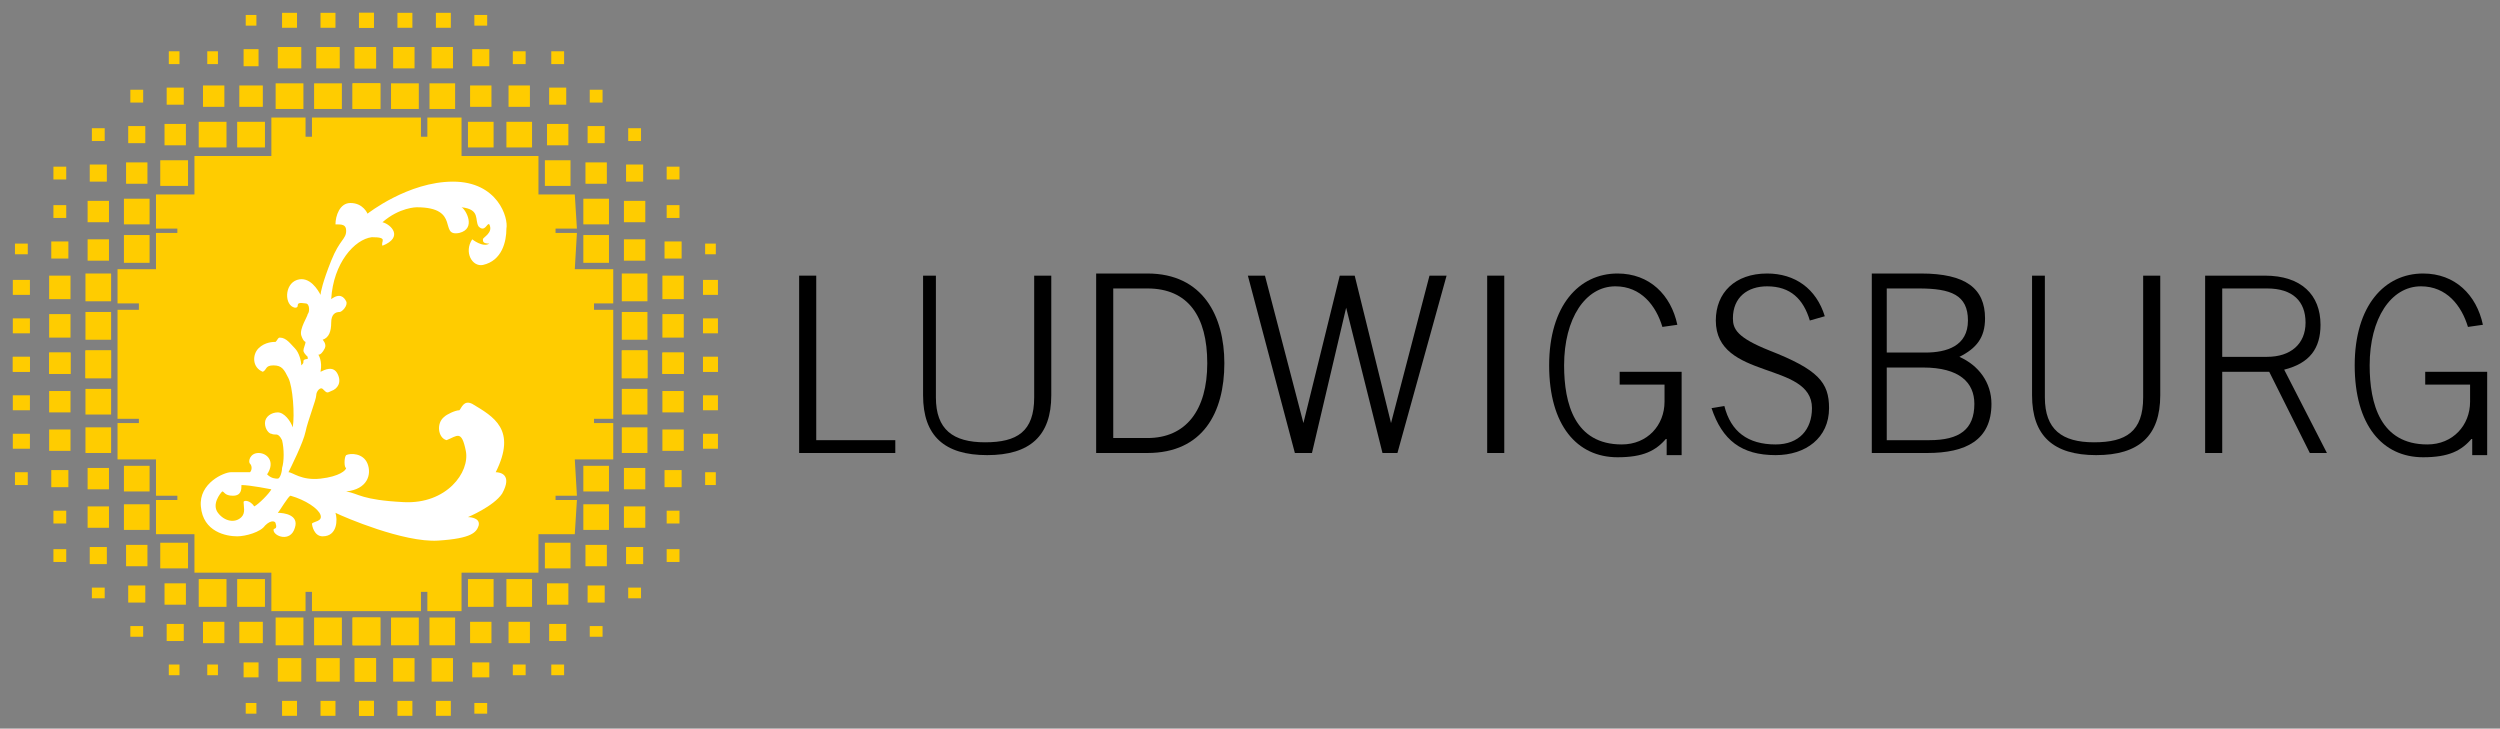 <?xml version="1.0" encoding="utf-8"?>
<!-- Generator: Adobe Illustrator 23.0.3, SVG Export Plug-In . SVG Version: 6.00 Build 0)  -->
<svg version="1.1" id="Ebene_1" xmlns="http://www.w3.org/2000/svg" xmlns:xlink="http://www.w3.org/1999/xlink" x="0px" y="0px"
	 width="117px" height="34.1px" viewBox="0 0 117 34.1" style="enable-background:new 0 0 117 34.1;" xml:space="preserve">
<rect x="0" y="0" width="117" height="34.1" fill="#808080" stroke="none"/>
<style type="text/css">
	.st0{fill:#FFCC00;}
	.st1{fill:#FFFFFF;}
	.st2{fill-rule:evenodd;clip-rule:evenodd;}
</style>
<g>
	<polygon class="st0" points="12,32.9 12,33.4 11.5,33.4 11.5,32.9 12,32.9 	"/>
	<polygon class="st0" points="13.9,33.5 13.2,33.5 13.2,32.8 13.9,32.8 13.9,33.5 	"/>
	<polygon class="st0" points="15.7,33.5 15,33.5 15,32.8 15.7,32.8 15.7,33.5 	"/>
	<polygon class="st0" points="17.5,33.5 16.8,33.5 16.8,32.8 17.5,32.8 17.5,33.5 	"/>
	<polygon class="st0" points="8.4,31.1 8.4,31.6 7.9,31.6 7.9,31.1 8.4,31.1 	"/>
	<polygon class="st0" points="10.2,31.1 10.2,31.6 9.7,31.6 9.7,31.1 10.2,31.1 	"/>
	<polygon class="st0" points="12.1,31 12.1,31.7 11.4,31.7 11.4,31 12.1,31 	"/>
	<polygon class="st0" points="14.1,30.8 14.1,31.9 13,31.9 13,30.8 14.1,30.8 	"/>
	<polygon class="st0" points="15.9,30.8 15.9,31.9 14.8,31.9 14.8,30.8 15.9,30.8 	"/>
	<polygon class="st0" points="17.6,30.8 17.6,31.9 16.6,31.9 16.6,30.8 17.6,30.8 	"/>
	<polygon class="st0" points="6.7,29.3 6.7,29.8 6.1,29.8 6.1,29.3 6.7,29.3 	"/>
	<polygon class="st0" points="8.6,29.2 8.6,30 7.8,30 7.8,29.2 8.6,29.2 	"/>
	<polygon class="st0" points="10.5,29.1 10.5,30.1 9.5,30.1 9.5,29.1 10.5,29.1 	"/>
	<polygon class="st0" points="12.3,29.1 12.3,30.1 11.2,30.1 11.2,29.1 12.3,29.1 	"/>
	<polygon class="st0" points="14.2,28.9 14.2,30.2 12.9,30.2 12.9,28.9 14.2,28.9 	"/>
	<polygon class="st0" points="16,28.9 16,30.2 14.7,30.2 14.7,28.9 16,28.9 	"/>
	<polygon class="st0" points="17.8,28.9 17.8,30.2 16.5,30.2 16.5,28.9 17.8,28.9 	"/>
	<polygon class="st0" points="4.9,27.5 4.9,28 4.3,28 4.3,27.5 4.9,27.5 	"/>
	<polygon class="st0" points="6.8,27.4 6.8,28.2 6,28.2 6,27.4 6.8,27.4 	"/>
	<polygon class="st0" points="8.7,27.3 8.7,28.3 7.7,28.3 7.7,27.3 8.7,27.3 	"/>
	<polygon class="st0" points="10.6,27.1 10.6,28.4 9.3,28.4 9.3,27.1 10.6,27.1 	"/>
	<polygon class="st0" points="12.4,27.1 12.4,28.4 11.1,28.4 11.1,27.1 12.4,27.1 	"/>
	<polygon class="st0" points="3.1,25.7 3.1,26.3 2.5,26.3 2.5,25.7 3.1,25.7 	"/>
	<polygon class="st0" points="5,25.6 5,26.4 4.2,26.4 4.2,25.6 5,25.6 	"/>
	<polygon class="st0" points="6.9,25.5 6.9,26.5 5.9,26.5 5.9,25.5 6.9,25.5 	"/>
	<polygon class="st0" points="8.8,25.4 8.8,26.6 7.5,26.6 7.5,25.4 8.8,25.4 	"/>
	<polygon class="st0" points="3.1,23.9 3.1,24.5 2.5,24.5 2.5,23.9 3.1,23.9 	"/>
	<polygon class="st0" points="5.1,23.7 5.1,24.7 4.1,24.7 4.1,23.7 5.1,23.7 	"/>
	<polygon class="st0" points="7,23.6 7,24.8 5.8,24.8 5.8,23.6 7,23.6 	"/>
	<polygon class="st0" points="1.3,22.1 1.3,22.7 0.7,22.7 0.7,22.1 1.3,22.1 	"/>
	<polygon class="st0" points="3.2,22 3.2,22.8 2.4,22.8 2.4,22 3.2,22 	"/>
	<polygon class="st0" points="5.1,21.9 5.1,22.9 4.1,22.9 4.1,21.9 5.1,21.9 	"/>
	<polygon class="st0" points="7,21.8 7,23 5.8,23 5.8,21.8 7,21.8 	"/>
	<polygon class="st0" points="1.4,21 0.6,21 0.6,20.3 1.4,20.3 1.4,21 	"/>
	<polygon class="st0" points="3.3,20.1 3.3,21.1 2.3,21.1 2.3,20.1 3.3,20.1 	"/>
	<polygon class="st0" points="5.2,20 5.2,21.2 4,21.2 4,20 5.2,20 	"/>
	<polygon class="st0" points="1.4,19.2 0.6,19.2 0.6,18.5 1.4,18.5 1.4,19.2 	"/>
	<polygon class="st0" points="3.3,18.3 3.3,19.3 2.3,19.3 2.3,18.3 3.3,18.3 	"/>
	<polygon class="st0" points="5.2,18.2 5.2,19.4 4,19.4 4,18.2 5.2,18.2 	"/>
	<polygon class="st0" points="1.4,17.4 0.6,17.4 0.6,16.7 1.4,16.7 1.4,17.4 	"/>
	<polygon class="st0" points="3.3,16.5 3.3,17.5 2.3,17.5 2.3,16.5 3.3,16.5 	"/>
	<polygon class="st0" points="5.2,16.4 5.2,17.7 4,17.7 4,16.4 5.2,16.4 	"/>
	<polygon class="st0" points="22.2,32.9 22.2,33.4 22.8,33.4 22.8,32.9 22.2,32.9 	"/>
	<polygon class="st0" points="21.1,32.8 21.1,33.5 20.4,33.5 20.4,32.8 21.1,32.8 	"/>
	<polygon class="st0" points="19.3,32.8 19.3,33.5 18.6,33.5 18.6,32.8 19.3,32.8 	"/>
	<polygon class="st0" points="17.5,32.8 17.5,33.5 16.8,33.5 16.8,32.8 17.5,32.8 	"/>
	<polygon class="st0" points="25.8,31.1 25.8,31.6 26.4,31.6 26.4,31.1 25.8,31.1 	"/>
	<polygon class="st0" points="24,31.1 24,31.6 24.6,31.6 24.6,31.1 24,31.1 	"/>
	<polygon class="st0" points="22.1,31 22.1,31.7 22.9,31.7 22.9,31 22.1,31 	"/>
	<polygon class="st0" points="20.2,30.8 20.2,31.9 21.2,31.9 21.2,30.8 20.2,30.8 	"/>
	<polygon class="st0" points="18.4,30.8 18.4,31.9 19.4,31.9 19.4,30.8 18.4,30.8 	"/>
	<polygon class="st0" points="16.6,30.8 16.6,31.9 17.6,31.9 17.6,30.8 16.6,30.8 	"/>
	<polygon class="st0" points="27.6,29.3 27.6,29.8 28.2,29.8 28.2,29.3 27.6,29.3 	"/>
	<polygon class="st0" points="25.7,29.2 25.7,30 26.5,30 26.5,29.2 25.7,29.2 	"/>
	<polygon class="st0" points="23.8,29.1 23.8,30.1 24.8,30.1 24.8,29.1 23.8,29.1 	"/>
	<polygon class="st0" points="22,29.1 22,30.1 23,30.1 23,29.1 22,29.1 	"/>
	<polygon class="st0" points="20.1,28.9 20.1,30.2 21.3,30.2 21.3,28.9 20.1,28.9 	"/>
	<polygon class="st0" points="18.3,28.9 18.3,30.2 19.6,30.2 19.6,28.9 18.3,28.9 	"/>
	<polygon class="st0" points="16.5,28.9 16.5,30.2 17.8,30.2 17.8,28.9 16.5,28.9 	"/>
	<polygon class="st0" points="29.4,27.5 29.4,28 30,28 30,27.5 29.4,27.5 	"/>
	<polygon class="st0" points="27.5,27.4 27.5,28.2 28.3,28.2 28.3,27.4 27.5,27.4 	"/>
	<polygon class="st0" points="25.6,27.3 25.6,28.3 26.6,28.3 26.6,27.3 25.6,27.3 	"/>
	<polygon class="st0" points="23.7,27.1 23.7,28.4 24.9,28.4 24.9,27.1 23.7,27.1 	"/>
	<polygon class="st0" points="21.9,27.1 21.9,28.4 23.1,28.4 23.1,27.1 21.9,27.1 	"/>
	<polygon class="st0" points="31.2,25.7 31.2,26.3 31.8,26.3 31.8,25.7 31.2,25.7 	"/>
	<polygon class="st0" points="29.3,25.6 29.3,26.4 30.1,26.4 30.1,25.6 29.3,25.6 	"/>
	<polygon class="st0" points="27.4,25.5 27.4,26.5 28.4,26.5 28.4,25.5 27.4,25.5 	"/>
	<polygon class="st0" points="25.5,25.4 25.5,26.6 26.7,26.6 26.7,25.4 25.5,25.4 	"/>
	<polygon class="st0" points="31.2,23.9 31.2,24.5 31.8,24.5 31.8,23.9 31.2,23.9 	"/>
	<polygon class="st0" points="29.2,23.7 29.2,24.7 30.2,24.7 30.2,23.7 29.2,23.7 	"/>
	<polygon class="st0" points="27.3,23.6 27.3,24.8 28.5,24.8 28.5,23.6 27.3,23.6 	"/>
	<polygon class="st0" points="33,22.1 33,22.7 33.5,22.7 33.5,22.1 33,22.1 	"/>
	<polygon class="st0" points="31.1,22 31.1,22.8 31.9,22.8 31.9,22 31.1,22 	"/>
	<polygon class="st0" points="29.2,21.9 29.2,22.9 30.2,22.9 30.2,21.9 29.2,21.9 	"/>
	<polygon class="st0" points="27.3,21.8 27.3,23 28.5,23 28.5,21.8 27.3,21.8 	"/>
	<polygon class="st0" points="33.6,20.3 33.6,21 32.9,21 32.9,20.3 33.6,20.3 	"/>
	<polygon class="st0" points="31,20.1 31,21.1 32,21.1 32,20.1 31,20.1 	"/>
	<polygon class="st0" points="29.1,20 29.1,21.2 30.3,21.2 30.3,20 29.1,20 	"/>
	<polygon class="st0" points="33.6,18.5 33.6,19.2 32.9,19.2 32.9,18.5 33.6,18.5 	"/>
	<polygon class="st0" points="31,18.3 31,19.3 32,19.3 32,18.3 31,18.3 	"/>
	<polygon class="st0" points="29.1,18.2 29.1,19.4 30.3,19.4 30.3,18.2 29.1,18.2 	"/>
	<polygon class="st0" points="33.6,16.7 33.6,17.4 32.9,17.4 32.9,16.7 33.6,16.7 	"/>
	<polygon class="st0" points="31,16.5 31,17.5 32,17.5 32,16.5 31,16.5 	"/>
	<polygon class="st0" points="29.1,16.4 29.1,17.7 30.3,17.7 30.3,16.4 29.1,16.4 	"/>
	<polygon class="st0" points="12,1.2 12,0.7 11.5,0.7 11.5,1.2 12,1.2 	"/>
	<polygon class="st0" points="13.2,1.3 13.2,0.6 13.9,0.6 13.9,1.3 13.2,1.3 	"/>
	<polygon class="st0" points="15,1.3 15,0.6 15.7,0.6 15.7,1.3 15,1.3 	"/>
	<polygon class="st0" points="16.8,1.3 16.8,0.6 17.5,0.6 17.5,1.3 16.8,1.3 	"/>
	<polygon class="st0" points="8.4,3 8.4,2.4 7.9,2.4 7.9,3 8.4,3 	"/>
	<polygon class="st0" points="10.2,3 10.2,2.4 9.7,2.4 9.7,3 10.2,3 	"/>
	<polygon class="st0" points="12.1,3.1 12.1,2.3 11.4,2.3 11.4,3.1 12.1,3.1 	"/>
	<polygon class="st0" points="14.1,3.2 14.1,2.2 13,2.2 13,3.2 14.1,3.2 	"/>
	<polygon class="st0" points="15.9,3.2 15.9,2.2 14.8,2.2 14.8,3.2 15.9,3.2 	"/>
	<polygon class="st0" points="17.6,3.2 17.6,2.2 16.6,2.2 16.6,3.2 17.6,3.2 	"/>
	<polygon class="st0" points="6.7,4.8 6.7,4.2 6.1,4.2 6.1,4.8 6.7,4.8 	"/>
	<polygon class="st0" points="8.6,4.9 8.6,4.1 7.8,4.1 7.8,4.9 8.6,4.9 	"/>
	<polygon class="st0" points="10.5,5 10.5,4 9.5,4 9.5,5 10.5,5 	"/>
	<polygon class="st0" points="12.3,5 12.3,4 11.2,4 11.2,5 12.3,5 	"/>
	<polygon class="st0" points="14.2,5.1 14.2,3.9 12.9,3.9 12.9,5.1 14.2,5.1 	"/>
	<polygon class="st0" points="16,5.1 16,3.9 14.7,3.9 14.7,5.1 16,5.1 	"/>
	<polygon class="st0" points="17.8,5.1 17.8,3.9 16.5,3.9 16.5,5.1 17.8,5.1 	"/>
	<polygon class="st0" points="4.9,6.6 4.9,6 4.3,6 4.3,6.6 4.9,6.6 	"/>
	<polygon class="st0" points="6.8,6.7 6.8,5.9 6,5.9 6,6.7 6.8,6.7 	"/>
	<polygon class="st0" points="8.7,6.8 8.7,5.8 7.7,5.8 7.7,6.8 8.7,6.8 	"/>
	<polygon class="st0" points="10.6,6.9 10.6,5.7 9.3,5.7 9.3,6.9 10.6,6.9 	"/>
	<polygon class="st0" points="12.4,6.9 12.4,5.7 11.1,5.7 11.1,6.9 12.4,6.9 	"/>
	<polygon class="st0" points="3.1,8.4 3.1,7.8 2.5,7.8 2.5,8.4 3.1,8.4 	"/>
	<polygon class="st0" points="5,8.5 5,7.7 4.2,7.7 4.2,8.5 5,8.5 	"/>
	<polygon class="st0" points="6.9,8.6 6.9,7.6 5.9,7.6 5.9,8.6 6.9,8.6 	"/>
	<polygon class="st0" points="8.8,8.7 8.8,7.5 7.5,7.5 7.5,8.7 8.8,8.7 	"/>
	<polygon class="st0" points="3.1,10.2 3.1,9.6 2.5,9.6 2.5,10.2 3.1,10.2 	"/>
	<polygon class="st0" points="5.1,10.4 5.1,9.4 4.1,9.4 4.1,10.4 5.1,10.4 	"/>
	<polygon class="st0" points="7,10.5 7,9.3 5.8,9.3 5.8,10.5 7,10.5 	"/>
	<polygon class="st0" points="1.3,11.9 1.3,11.4 0.7,11.4 0.7,11.9 1.3,11.9 	"/>
	<polygon class="st0" points="3.2,12.1 3.2,11.3 2.4,11.3 2.4,12.1 3.2,12.1 	"/>
	<polygon class="st0" points="5.1,12.2 5.1,11.2 4.1,11.2 4.1,12.2 5.1,12.2 	"/>
	<polygon class="st0" points="7,12.3 7,11 5.8,11 5.8,12.3 7,12.3 	"/>
	<polygon class="st0" points="0.6,13.8 0.6,13.1 1.4,13.1 1.4,13.8 0.6,13.8 	"/>
	<polygon class="st0" points="3.3,14 3.3,12.9 2.3,12.9 2.3,14 3.3,14 	"/>
	<polygon class="st0" points="5.2,14.1 5.2,12.8 4,12.8 4,14.1 5.2,14.1 	"/>
	<polygon class="st0" points="0.6,15.6 0.6,14.9 1.4,14.9 1.4,15.6 0.6,15.6 	"/>
	<polygon class="st0" points="3.3,15.8 3.3,14.7 2.3,14.7 2.3,15.8 3.3,15.8 	"/>
	<polygon class="st0" points="5.2,15.9 5.2,14.6 4,14.6 4,15.9 5.2,15.9 	"/>
	<polygon class="st0" points="0.6,17.4 0.6,16.7 1.4,16.7 1.4,17.4 0.6,17.4 	"/>
	<polygon class="st0" points="3.3,17.5 3.3,16.5 2.3,16.5 2.3,17.5 3.3,17.5 	"/>
	<polygon class="st0" points="5.2,17.7 5.2,16.4 4,16.4 4,17.7 5.2,17.7 	"/>
	<polygon class="st0" points="22.2,1.2 22.2,0.7 22.8,0.7 22.8,1.2 22.2,1.2 	"/>
	<polygon class="st0" points="20.4,0.6 21.1,0.6 21.1,1.3 20.4,1.3 20.4,0.6 	"/>
	<polygon class="st0" points="18.6,0.6 19.3,0.6 19.3,1.3 18.6,1.3 18.6,0.6 	"/>
	<polygon class="st0" points="16.8,0.6 17.5,0.6 17.5,1.3 16.8,1.3 16.8,0.6 	"/>
	<polygon class="st0" points="25.8,3 25.8,2.4 26.4,2.4 26.4,3 25.8,3 	"/>
	<polygon class="st0" points="24,3 24,2.4 24.6,2.4 24.6,3 24,3 	"/>
	<polygon class="st0" points="22.1,3.1 22.1,2.3 22.9,2.3 22.9,3.1 22.1,3.1 	"/>
	<polygon class="st0" points="20.2,3.2 20.2,2.2 21.2,2.2 21.2,3.2 20.2,3.2 	"/>
	<polygon class="st0" points="18.4,3.2 18.4,2.2 19.4,2.2 19.4,3.2 18.4,3.2 	"/>
	<polygon class="st0" points="16.6,3.2 16.6,2.2 17.6,2.2 17.6,3.2 16.6,3.2 	"/>
	<polygon class="st0" points="27.6,4.8 27.6,4.2 28.2,4.2 28.2,4.8 27.6,4.8 	"/>
	<polygon class="st0" points="25.7,4.9 25.7,4.1 26.5,4.1 26.5,4.9 25.7,4.9 	"/>
	<polygon class="st0" points="23.8,5 23.8,4 24.8,4 24.8,5 23.8,5 	"/>
	<polygon class="st0" points="22,5 22,4 23,4 23,5 22,5 	"/>
	<polygon class="st0" points="20.1,5.1 20.1,3.9 21.3,3.9 21.3,5.1 20.1,5.1 	"/>
	<polygon class="st0" points="18.3,5.1 18.3,3.9 19.6,3.9 19.6,5.1 18.3,5.1 	"/>
	<polygon class="st0" points="16.5,5.1 16.5,3.9 17.8,3.9 17.8,5.1 16.5,5.1 	"/>
	<polygon class="st0" points="29.4,6.6 29.4,6 30,6 30,6.6 29.4,6.6 	"/>
	<polygon class="st0" points="27.5,6.7 27.5,5.9 28.3,5.9 28.3,6.7 27.5,6.7 	"/>
	<polygon class="st0" points="25.6,6.8 25.6,5.8 26.6,5.8 26.6,6.8 25.6,6.8 	"/>
	<polygon class="st0" points="23.7,6.9 23.7,5.7 24.9,5.7 24.9,6.9 23.7,6.9 	"/>
	<polygon class="st0" points="21.9,6.9 21.9,5.7 23.1,5.7 23.1,6.9 21.9,6.9 	"/>
	<polygon class="st0" points="31.2,8.4 31.2,7.8 31.8,7.8 31.8,8.4 31.2,8.4 	"/>
	<polygon class="st0" points="29.3,8.5 29.3,7.7 30.1,7.7 30.1,8.5 29.3,8.5 	"/>
	<polygon class="st0" points="27.4,8.6 27.4,7.6 28.4,7.6 28.4,8.6 27.4,8.6 	"/>
	<polygon class="st0" points="25.5,8.7 25.5,7.5 26.7,7.5 26.7,8.7 25.5,8.7 	"/>
	<polygon class="st0" points="31.2,10.2 31.2,9.6 31.8,9.6 31.8,10.2 31.2,10.2 	"/>
	<polygon class="st0" points="29.2,10.4 29.2,9.4 30.2,9.4 30.2,10.4 29.2,10.4 	"/>
	<polygon class="st0" points="27.3,10.5 27.3,9.3 28.5,9.3 28.5,10.5 27.3,10.5 	"/>
	<polygon class="st0" points="33,11.9 33,11.4 33.5,11.4 33.5,11.9 33,11.9 	"/>
	<polygon class="st0" points="31.1,12.1 31.1,11.3 31.9,11.3 31.9,12.1 31.1,12.1 	"/>
	<polygon class="st0" points="29.2,12.2 29.2,11.2 30.2,11.2 30.2,12.2 29.2,12.2 	"/>
	<polygon class="st0" points="27.3,12.3 27.3,11 28.5,11 28.5,12.3 27.3,12.3 	"/>
	<polygon class="st0" points="32.9,13.1 33.6,13.1 33.6,13.8 32.9,13.8 32.9,13.1 	"/>
	<polygon class="st0" points="31,14 31,12.9 32,12.9 32,14 31,14 	"/>
	<polygon class="st0" points="29.1,14.1 29.1,12.8 30.3,12.8 30.3,14.1 29.1,14.1 	"/>
	<polygon class="st0" points="32.9,14.9 33.6,14.9 33.6,15.6 32.9,15.6 32.9,14.9 	"/>
	<polygon class="st0" points="31,15.8 31,14.7 32,14.7 32,15.8 31,15.8 	"/>
	<polygon class="st0" points="29.1,15.9 29.1,14.6 30.3,14.6 30.3,15.9 29.1,15.9 	"/>
	<polygon class="st0" points="32.9,16.7 33.6,16.7 33.6,17.4 32.9,17.4 32.9,16.7 	"/>
	<polygon class="st0" points="31,17.5 31,16.5 32,16.5 32,17.5 31,17.5 	"/>
	<polygon class="st0" points="29.1,17.7 29.1,16.4 30.3,16.4 30.3,17.7 29.1,17.7 	"/>
	<polygon class="st0" points="5.5,19.8 6.5,19.8 6.5,19.6 5.5,19.6 5.5,14.5 6.5,14.5 6.5,14.2 5.5,14.2 5.5,12.6 7.3,12.6 
		7.3,10.9 8.3,10.9 8.3,10.7 7.3,10.7 7.3,9.1 9.1,9.1 9.1,7.3 12.7,7.3 12.7,5.5 14.3,5.5 14.3,6.4 14.6,6.4 14.6,5.5 19.7,5.5 
		19.7,6.4 20,6.4 20,5.5 21.6,5.5 21.6,7.3 25.2,7.3 25.2,9.1 26.9,9.1 27,10.7 26,10.7 26,10.9 27,10.9 26.9,12.6 28.7,12.6 
		28.7,14.2 27.8,14.2 27.8,14.5 28.7,14.5 28.7,19.6 27.8,19.6 27.8,19.8 28.7,19.8 28.7,21.5 26.9,21.5 27,23.2 26,23.2 26,23.4 
		27,23.4 26.9,25 25.2,25 25.2,26.8 21.6,26.8 21.6,28.6 20,28.6 20,27.7 19.7,27.7 19.7,28.6 14.6,28.6 14.6,27.7 14.3,27.7 
		14.3,28.6 12.7,28.6 12.7,26.8 9.1,26.8 9.1,25 7.3,25 7.3,23.4 8.3,23.4 8.3,23.2 7.3,23.2 7.3,21.5 5.5,21.5 5.5,19.8 	"/>
	<path class="st1" d="M12.7,22.9c0,0-1-0.2-1.4-0.2c0,0.2,0,0.5-0.4,0.5c-0.4,0-0.4-0.2-0.5-0.2c-0.1,0.1-0.5,0.6-0.2,1
		c0.3,0.4,0.8,0.5,1.1,0.2c0.2-0.2,0.1-0.5,0.1-0.7c0-0.1,0.3-0.1,0.5,0.2C12.1,23.6,12.6,23.1,12.7,22.9L12.7,22.9z M23.2,22.1
		c0.2,0,0.8,0.1,0.3,1c-0.4,0.6-1.6,1.1-1.6,1.1s0.6,0,0.5,0.4c-0.1,0.3-0.3,0.6-1.9,0.7c-1.6,0.1-4.4-1.1-4.8-1.3
		c0.1,0.3,0.1,1.1-0.6,1.1c-0.4,0-0.5-0.5-0.5-0.6c0.1-0.1,0.5-0.1,0.4-0.4c-0.1-0.3-0.7-0.7-1.4-0.9c-0.1,0-0.5,0.7-0.6,0.8
		c0.3,0,1,0.1,0.8,0.7c-0.2,0.7-1,0.4-1,0.1c0-0.1,0.2,0,0.1-0.3c0-0.1-0.2-0.2-0.5,0.1c-0.2,0.3-0.9,0.5-1.3,0.5
		c-0.5,0-1.6-0.2-1.7-1.4c-0.1-1.1,1.1-1.6,1.4-1.6c0.4,0,0.8,0,0.9,0c0.1-0.1,0.1-0.3,0-0.4c-0.1-0.1,0-0.5,0.4-0.5
		c0.4,0,0.8,0.4,0.4,1c0.2,0.2,0.4,0.2,0.5,0.2c0.1,0,0.2-0.3,0.2-0.5c0.1-0.3,0.1-0.9,0-1.3c-0.2-0.4-0.3-0.2-0.5-0.3
		c-0.1,0-0.3-0.2-0.3-0.5c0-0.3,0.3-0.5,0.6-0.5c0.3,0,0.6,0.4,0.7,0.7c0.1-0.6,0-1.9-0.2-2.3c-0.2-0.4-0.3-0.6-0.7-0.6
		c-0.4,0-0.3,0.2-0.5,0.3c-0.5-0.2-0.5-0.8-0.2-1.1c0.3-0.3,0.7-0.3,0.8-0.3c0.1-0.1,0.1-0.2,0.2-0.2c0.3,0,0.5,0.3,0.7,0.5
		c0.2,0.2,0.3,0.6,0.3,0.8c0.1-0.1,0.1-0.1,0.1-0.2c0-0.1,0.2-0.1,0.2-0.1s0-0.1,0-0.1c-0.1-0.1-0.2-0.2-0.2-0.3
		c0-0.1,0.1-0.3,0.1-0.4c0,0-0.1,0-0.2-0.3c-0.1-0.3,0.3-0.9,0.3-1c0.1-0.1,0.1-0.5-0.1-0.5c-0.6-0.1-0.2,0.2-0.5,0.2
		c-0.5-0.1-0.5-1.1,0.1-1.3c0.6-0.2,1,0.5,1.1,0.7c0-0.1,0.1-0.6,0.5-1.6c0.4-1,0.7-1,0.7-1.4c0-0.3-0.2-0.3-0.5-0.3
		c0-0.4,0.2-1,0.7-1c0.6,0,0.8,0.5,0.8,0.5s1.9-1.5,4-1.5c2.1,0,2.6,1.7,2.5,2.2c0,0.6-0.2,1.5-1.1,1.7c-0.5,0.1-0.9-0.6-0.5-1.2
		c0,0,0.5,0.4,0.8,0.2c-0.3,0-0.3-0.1-0.3-0.2c0-0.1,0.5-0.3,0.3-0.7c-0.1-0.1-0.2,0.4-0.5,0.1c-0.2-0.3,0.1-0.8-0.8-0.9
		c0.2,0.1,0.7,1-0.1,1.2c-1,0.2,0.1-1.2-2-1.2c0,0-0.8,0-1.6,0.7c0.4,0.1,1,0.7,0,1.1c-0.1-0.2,0.3-0.4-0.5-0.4
		c-0.8,0.1-1.8,1.2-1.9,2.9c0.4-0.3,0.6-0.1,0.7,0.1c0.1,0.2-0.2,0.5-0.3,0.5c-0.2,0-0.4,0.1-0.4,0.5c0,0.4-0.1,0.7-0.4,0.8
		c0,0,0.2,0.2,0.1,0.4c-0.1,0.2-0.2,0.3-0.3,0.3l0,0c0,0,0.2,0.3,0.1,0.8c0.2-0.1,0.6-0.3,0.8,0.1c0.2,0.4,0,0.7-0.3,0.8
		c-0.2,0.1-0.2,0.1-0.4-0.1c-0.1-0.1-0.3,0.1-0.3,0.3c0,0.2-0.4,1.2-0.5,1.7c-0.1,0.5-0.7,1.7-0.8,1.9c0.2,0,0.6,0.4,1.5,0.3
		c0.9-0.1,1.2-0.4,1.2-0.5c-0.1,0-0.1-0.5,0-0.6c0.2-0.1,0.8-0.1,1,0.4c0.2,0.5,0,1.2-1,1.3c0.6,0.1,0.7,0.4,2.7,0.5
		c2,0.1,3.1-1.4,2.9-2.4c-0.2-1-0.4-0.7-0.9-0.5c-0.4-0.1-0.5-0.8-0.1-1.1c0.1-0.1,0.5-0.3,0.7-0.3c0.1-0.1,0.2-0.5,0.6-0.3
		C23.1,19.5,24.2,20.1,23.2,22.1L23.2,22.1L23.2,22.1z"/>
	<polygon points="37.4,21.2 41.9,21.2 41.9,20.6 38.2,20.6 38.2,12.9 37.4,12.9 37.4,21.2 	"/>
	<path d="M43.2,12.9v5.6c0,1.9,1,2.8,3,2.8c2,0,3-0.9,3-2.8v-5.6h-0.8v5.7c0,1.6-0.8,2.1-2.3,2.1c-1.5,0-2.3-0.6-2.3-2.1v-5.7H43.2
		L43.2,12.9z"/>
	<path class="st2" d="M52.1,13.5h1.6c1.9,0,2.8,1.3,2.8,3.5s-1,3.5-2.8,3.5h-1.6V13.5L52.1,13.5z M51.3,21.2h2.4
		c2.6,0,3.6-1.9,3.6-4.2c0-2.2-1-4.2-3.6-4.2h-2.4V21.2L51.3,21.2z"/>
	<polygon points="60.6,21.2 61.4,21.2 63,14.4 63,14.4 64.7,21.2 65.4,21.2 67.7,12.9 66.9,12.9 65.1,19.8 65.1,19.8 63.4,12.9 
		62.7,12.9 61,19.8 61,19.8 59.2,12.9 58.4,12.9 60.6,21.2 	"/>
	<polygon points="69.6,21.2 70.4,21.2 70.4,12.9 69.6,12.9 69.6,21.2 	"/>
	<path d="M78.5,15.2c-0.3-1.4-1.3-2.4-2.8-2.4c-1.8,0-3.2,1.5-3.2,4.3c0,2.8,1.3,4.3,3.2,4.3c1.2,0,1.8-0.3,2.3-0.9h0v0.8h0.7v-3.9
		h-2.9v0.6h2.1v0.8c0,1.1-0.8,2-2,2c-2.2,0-2.7-1.9-2.7-3.7c0-2.2,1-3.7,2.4-3.7c1.2,0,1.9,0.9,2.2,1.9L78.5,15.2L78.5,15.2z"/>
	<path d="M80.1,19.1c0.5,1.5,1.4,2.2,3,2.2c1.4,0,2.5-0.8,2.5-2.2c0-1.2-0.5-1.8-2.8-2.7c-1.5-0.6-1.7-1-1.7-1.5
		c0-1,0.7-1.5,1.6-1.5c1.1,0,1.7,0.6,2,1.6l0.7-0.2c-0.4-1.3-1.4-2-2.7-2c-1.5,0-2.4,0.9-2.4,2.2c0,2.8,4.5,1.9,4.5,4.1
		c0,1-0.6,1.7-1.7,1.7c-1.3,0-2.1-0.6-2.4-1.8L80.1,19.1L80.1,19.1z"/>
	<path class="st2" d="M88.3,17.2H90c1.7,0,2.4,0.7,2.4,1.7c0,1.2-0.7,1.7-2.1,1.7h-2V17.2L88.3,17.2z M88.3,13.5h1.5
		c1.5,0,2.3,0.3,2.3,1.5c0,1.2-1,1.5-2,1.5h-1.8V13.5L88.3,13.5z M87.5,21.2h2.7c1.8,0,3-0.6,3-2.3c0-1-0.6-1.8-1.5-2.2
		c0.8-0.4,1.2-0.9,1.2-1.8c0-1.4-0.9-2.1-3-2.1h-2.3V21.2L87.5,21.2z"/>
	<path d="M95.1,12.9v5.6c0,1.9,1,2.8,3,2.8c2,0,3-0.9,3-2.8v-5.6h-0.8v5.7c0,1.6-0.8,2.1-2.3,2.1c-1.5,0-2.3-0.6-2.3-2.1v-5.7H95.1
		L95.1,12.9z"/>
	<path class="st2" d="M104,13.5h2.1c1.2,0,1.8,0.6,1.8,1.6c0,1-0.7,1.6-1.8,1.6H104V13.5L104,13.5z M106.9,17.3
		c1.2-0.3,1.7-1,1.7-2.1c0-1.4-0.9-2.3-2.6-2.3h-2.8v8.3h0.8v-3.8h2.2l1.9,3.8h0.8L106.9,17.3L106.9,17.3z"/>
	<path d="M116.2,15.2c-0.3-1.4-1.3-2.4-2.8-2.4c-1.8,0-3.2,1.5-3.2,4.3c0,2.8,1.3,4.3,3.2,4.3c1.2,0,1.8-0.3,2.3-0.9h0v0.8h0.7v-3.9
		h-2.9v0.6h2.1v0.8c0,1.1-0.8,2-2,2c-2.2,0-2.7-1.9-2.7-3.7c0-2.2,1-3.7,2.4-3.7c1.2,0,1.9,0.9,2.2,1.9L116.2,15.2L116.2,15.2z"/>
</g>
</svg>
